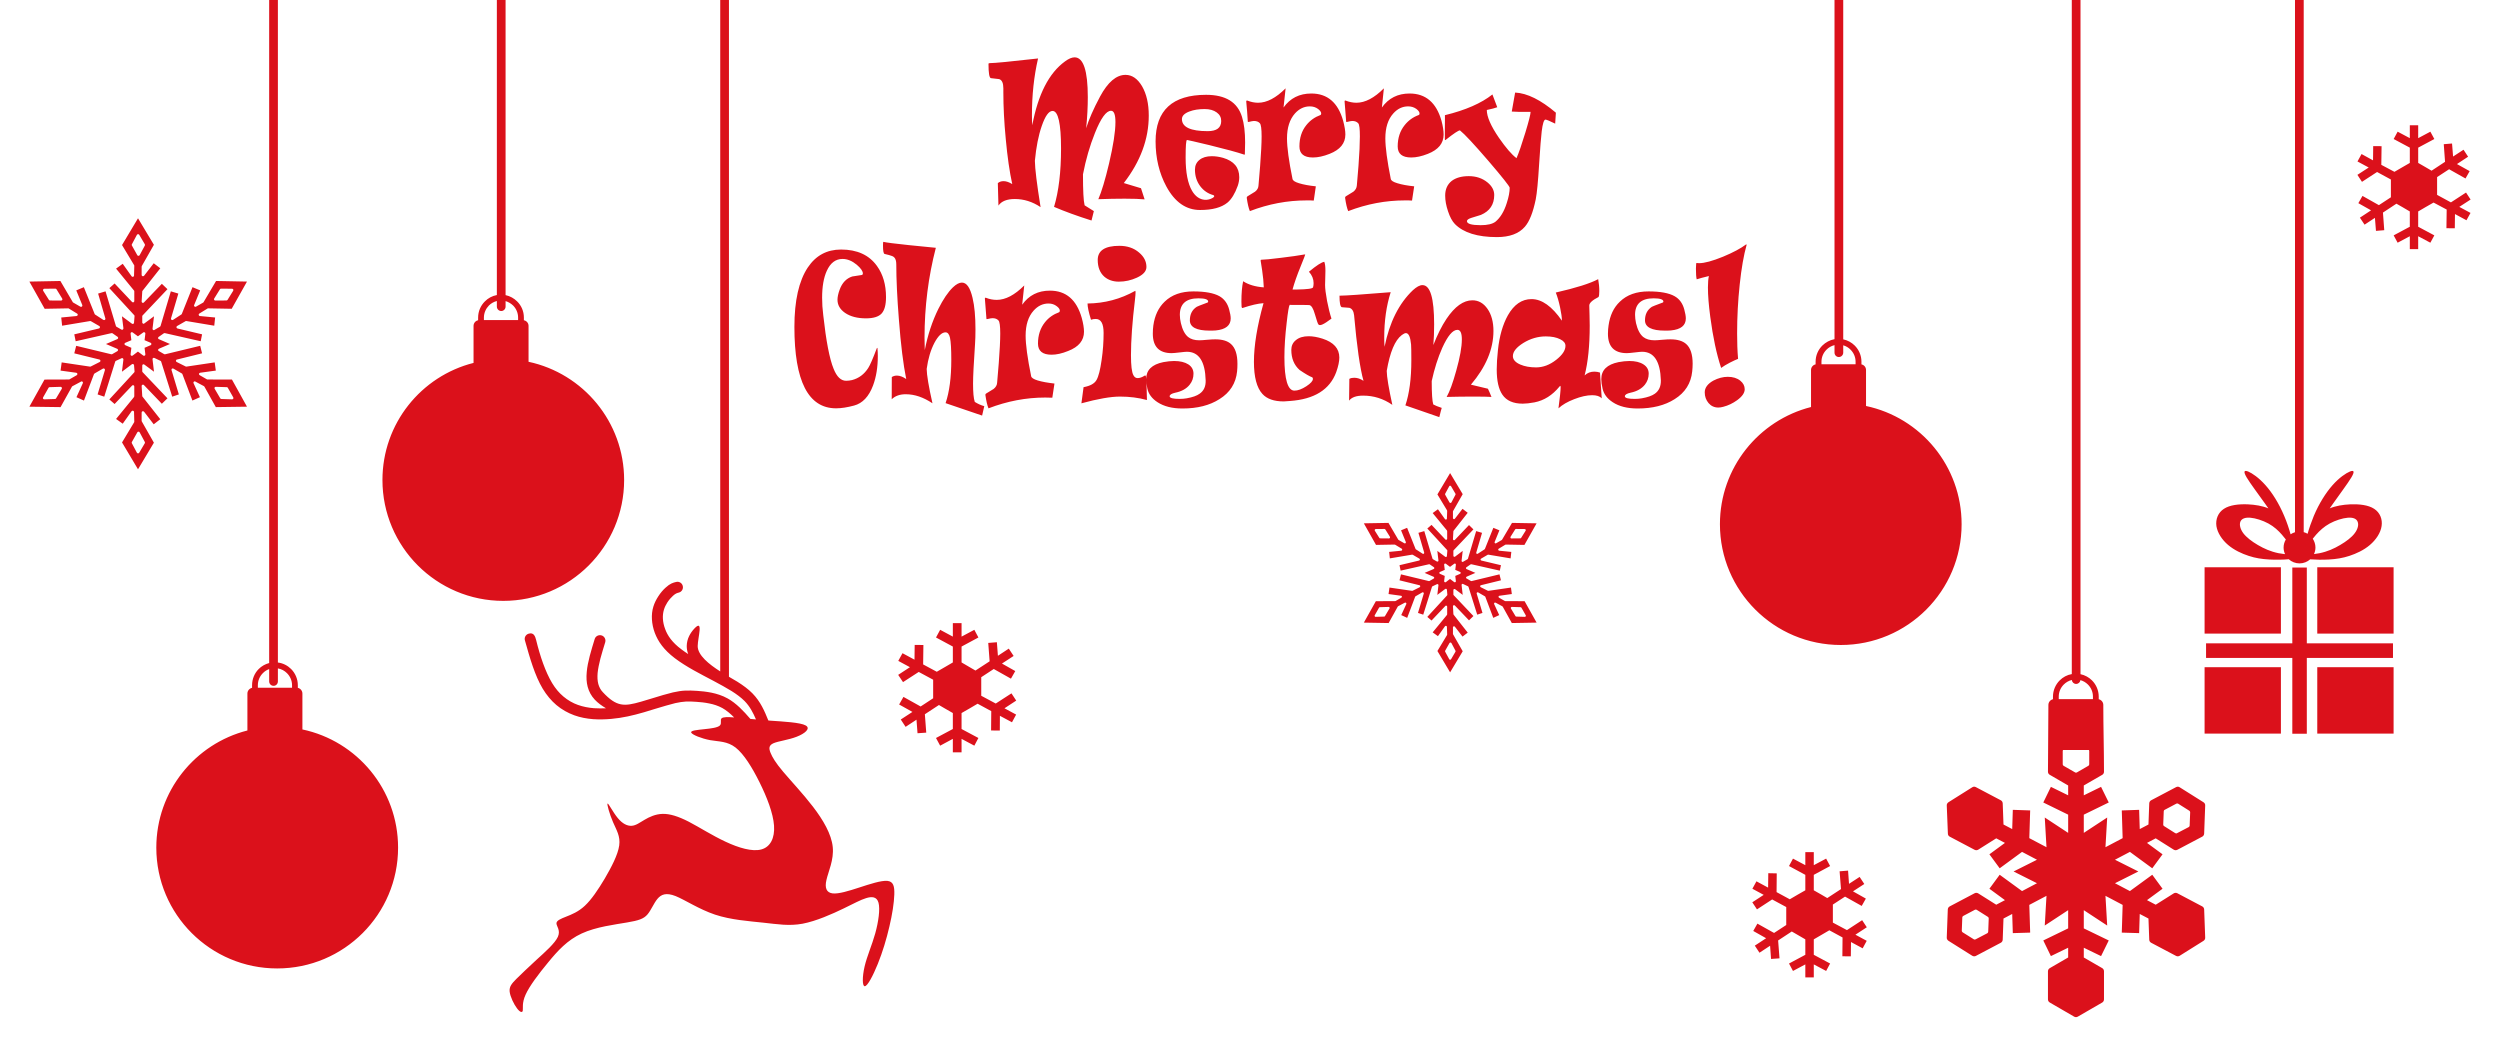 <?xml version="1.0" encoding="utf-8"?>

<!DOCTYPE svg PUBLIC "-//W3C//DTD SVG 1.1//EN" "http://www.w3.org/Graphics/SVG/1.1/DTD/svg11.dtd">
<svg version="1.1" id="Layer_1" xmlns="http://www.w3.org/2000/svg" xmlns:xlink="http://www.w3.org/1999/xlink" x="0px" y="0px"
	 viewBox="-623.358 -249.694 2048.15 859.263" enable-background="new -623.358 -249.694 2048.15 859.263"
	 xml:space="preserve">
<g id="Layer_x0020_1">
	<path fill="#DB111B" d="M-226.914,12.535h28.013v-2.051c0-3.82-1.556-7.357-4.103-9.903
		c-1.698-1.627-3.82-2.9-6.154-3.608v4.527c0,1.981-1.627,3.608-3.537,3.608c-1.981,0-3.608-1.627-3.608-3.608
		v-4.598c-2.476,0.637-4.739,1.91-6.508,3.678c-2.476,2.547-4.103,6.083-4.103,9.903V12.535z M-190.342,46.702
		c44.707,9.55,78.308,49.305,78.308,96.841c0,54.681-44.353,99.034-99.034,99.034
		c-54.61,0-98.964-44.353-98.964-99.034c0-46.263,31.762-85.099,74.629-95.922v-30.347
		c0-2.264,1.627-4.174,3.749-4.598v-2.193c0-5.164,2.122-9.833,5.518-13.228c2.617-2.688,6.013-4.527,9.833-5.235
		v-241.715h7.145V-7.909c3.678,0.778,6.932,2.617,9.479,5.164c3.466,3.396,5.518,8.064,5.518,13.228v2.193
		c2.193,0.424,3.82,2.334,3.82,4.598V46.702z M-204.489,101.878l15.492,33.035l36.148-4.669l-26.669,24.9
		l15.633,33.035l-31.974-17.685l-26.527,25.042l6.932-35.794l-31.974-17.543l36.148-4.527L-204.489,101.878z
		 M-160.985,66.296c3.678,2.405,7.215,5.093,10.54,7.994l0.212,0.495h0.283c3.042,2.617,5.871,5.447,8.489,8.489
		l-3.325,3.112l8.913,18.817l-18.18-10.116l-15.209,14.289l3.961-20.444l-18.251-9.974l20.656-2.547
		L-160.985,66.296z M-121.654,166.18c-3.183,12.874-9.125,24.617-17.048,34.662l3.325-17.473l-18.251-10.045
		l20.656-2.547l3.891-20.444L-121.654,166.18z M-241.345,230.906c-10.611-3.678-20.302-9.196-28.72-16.27
		l5.447-0.637l4.386-23.344l10.045,21.505l23.556-3.042l-17.331,16.199L-241.345,230.906z M-297.016,177.356
		c-3.537-8.913-5.659-18.534-6.225-28.508l4.386-0.566l4.386-23.344l10.045,21.505l23.556-2.971l-17.331,16.199
		l10.116,21.434l-20.727-11.53L-297.016,177.356z M-245.73,61.062l8.842,18.887l20.656-2.617l-15.209,14.219
		l8.913,18.817l-18.251-10.116l-15.138,14.289l3.961-20.444l-18.251-9.974l20.656-2.547L-245.73,61.062z
		 M-412.108,313.741h28.013v-2.051c0-3.891-1.627-7.357-4.174-9.903c-1.981-1.981-4.527-3.396-7.428-3.891v10.681
		c0,1.981-1.556,3.608-3.537,3.608c-1.981,0-3.608-1.627-3.608-3.608v-10.116c-1.981,0.707-3.749,1.839-5.164,3.325
		c-2.547,2.547-4.103,6.013-4.103,9.903V313.741z M-395.697-249.694v542.779c4.174,0.495,7.994,2.476,10.823,5.305
		c3.395,3.396,5.518,8.135,5.518,13.299v2.122c2.122,0.495,3.749,2.405,3.749,4.669v29.427
		c44.778,9.479,78.379,49.234,78.379,96.841c0,54.681-44.353,98.964-99.034,98.964s-99.034-44.282-99.034-98.964
		c0-46.263,31.762-85.099,74.629-95.993v-30.276c0-2.264,1.627-4.174,3.82-4.669v-2.122
		c0-5.164,2.051-9.903,5.447-13.299c2.334-2.334,5.305-4.032,8.559-4.881v-543.204H-395.697z M-459.079,391.978
		c10.54,0,19.099,8.559,19.099,19.099c0,10.611-8.559,19.17-19.099,19.17c-9.903,0-18.038-7.498-19.029-17.119
		c2.83-6.932,6.437-13.37,10.823-19.312C-464.809,392.615-461.979,391.978-459.079,391.978z M-309.82,426.216
		c1.556,6.437,2.334,13.228,2.334,20.161c0,5.022-0.424,9.903-1.202,14.714c-2.193,0.849-4.527,1.273-6.932,1.273
		c-10.257,0-18.604-8.277-18.604-18.534s8.347-18.534,18.604-18.534
		C-313.569,425.296-311.659,425.579-309.82,426.216z M-455.613,511.88c-11.46-10.469-20.161-23.91-24.9-39.048
		c3.537-13.511,15.845-23.485,30.418-23.485c17.402,0,31.549,14.077,31.549,31.479s-14.148,31.549-31.549,31.549
		C-451.934,512.376-453.844,512.163-455.613,511.88z M-378.649,391.978c17.685,0,32.045,14.36,32.045,32.045
		s-14.36,32.045-32.045,32.045s-32.045-14.36-32.045-32.045S-396.333,391.978-378.649,391.978z M-375.182,481.958
		c12.804,0,23.202,10.399,23.202,23.202s-10.399,23.132-23.202,23.132c-12.804,0-23.132-10.328-23.132-23.132
		S-387.986,481.958-375.182,481.958z M868.902,48.753h27.942V46.631c0-3.82-1.556-7.286-4.103-9.833
		c-1.627-1.698-3.678-2.9-6.013-3.608v6.013c0,1.981-1.627,3.608-3.608,3.608c-1.981,0-3.537-1.627-3.537-3.608
		v-6.154c-2.547,0.637-4.81,1.91-6.579,3.749c-2.547,2.547-4.103,6.013-4.103,9.833V48.753z M886.728-249.694
		V28.31c3.608,0.778,6.862,2.547,9.408,5.093c3.395,3.396,5.518,8.064,5.518,13.228v2.193
		c2.122,0.424,3.749,2.334,3.749,4.598V82.92c44.778,9.479,78.308,49.234,78.308,96.841
		c0,54.681-44.282,98.964-98.964,98.964s-99.034-44.282-99.034-98.964c0-46.263,31.762-85.099,74.629-95.993v-30.347
		c0-2.264,1.627-4.174,3.749-4.598V46.631c0-5.164,2.122-9.833,5.518-13.228c2.688-2.617,6.154-4.527,9.974-5.235
		v-277.862H886.728z M923.795,97.987c5.659,2.688,11.035,5.942,15.987,9.762v9.267l5.164,2.971l4.244,2.476
		l3.82-2.547c1.273,1.486,2.547,3.042,3.749,4.598l-3.678,2.405v7.145v5.376l9.762,5.235l4.527-2.9
		c0.849,1.768,1.627,3.608,2.334,5.447l-0.99,0.637l1.556,0.849c0.99,2.617,1.839,5.376,2.547,8.064
		l-7.145-3.82l-0.141,9.974l-5.871-0.071l0.141-13.087l-9.196-4.952l-5.659,3.254l-5.164,2.971v10.752l11.389,6.083
		l-2.759,5.164l-8.63-4.598v9.055h-5.871v-9.055l-8.559,4.598l-2.759-5.164l11.318-6.083v-10.752l-5.164-2.971
		l-4.174-2.405l-9.479,6.225l0.92,12.379l-5.871,0.424l-0.707-9.125l-7.286,4.81l-3.254-4.952l7.781-5.093
		l-8.913-5.022l2.9-5.164l11.601,6.508l8.418-5.518v-7.074v-5.447l-9.762-5.235l-10.611,6.862l-3.183-4.881
		l7.923-5.164l-7.852-4.244l2.83-5.164l8.064,4.386l0.141-9.974l5.871,0.071l-0.141,13.016l9.125,4.952
		l5.659-3.254l5.164-2.971v-10.752l-11.318-6.083L923.795,97.987z M876.754,270.449
		c-8.913-0.778-17.473-2.9-25.395-6.084l3.466-1.91v-13.723l-6.579-3.82l-5.376-3.112l-12.167,7.923
		l0.283,3.183c-6.791-5.022-12.874-11.035-18.038-17.756l14.148,7.923l10.752-7.074v-9.055v-6.932l-12.45-6.72
		l-13.511,8.772l-4.103-6.225l10.116-6.649l-10.045-5.447l3.537-6.579l10.399,5.588l0.141-12.804l7.498,0.141
		l-0.141,16.694l11.743,6.367l7.215-4.244l6.579-3.749v-13.794l-14.431-7.781l3.537-6.649l10.894,5.871v-11.601
		h7.569v11.601l10.964-5.871l3.537,6.649l-14.502,7.781v13.794l6.649,3.749l5.376,3.183l12.096-7.994l-1.132-15.845
		l7.428-0.566l0.92,11.672l9.408-6.154l4.103,6.296l-9.974,6.579l11.389,6.437l-3.678,6.508l-14.784-8.276
		l-10.823,7.074v9.125v6.862l12.45,6.72l13.582-8.772l4.103,6.296l-10.116,6.579l10.045,5.447l-3.608,6.649
		l-10.399-5.659l-0.071,12.804l-7.569-0.071l0.212-16.765l-11.743-6.296l-7.215,4.174l-6.649,3.82v13.723
		l14.502,7.781L876.754,270.449z M813.301,124.585c1.273-1.556,2.547-3.112,3.891-4.669l6.508,3.537l4.103-2.334
		l3.679-2.122v-7.781l-3.325-1.768c2.476-1.981,4.952-3.749,7.569-5.447v2.405l6.154-3.254l2.051,3.678
		l-8.206,4.386v7.781l3.749,2.122l3.042,1.768l6.791-4.527l-0.637-8.913l4.174-0.283l0.495,6.579l5.305-3.466
		l2.334,3.537l-5.659,3.678l6.437,3.608l-2.051,3.678l-8.347-4.669l-6.084,3.961v5.164v3.891l7.003,3.749
		l7.64-4.952l2.334,3.537l-5.73,3.678l5.659,3.112l-1.981,3.678l-5.871-3.112l-0.071,7.145h-4.244l0.141-9.408
		l-6.649-3.608l-4.032,2.405l-3.749,2.122v7.71l8.206,4.386l-2.051,3.749l-6.154-3.325v6.508h-4.244v-6.508
		l-6.154,3.325l-1.981-3.749l8.135-4.386v-7.71l-3.679-2.122l-3.042-1.768l-6.862,4.457l0.707,8.913l-4.244,0.354
		l-0.495-6.579l-5.235,3.466l-2.334-3.608l5.588-3.678l-6.367-3.608l2.051-3.678l8.347,4.669l6.013-3.961v-5.093
		v-3.891l-7.003-3.82L813.301,124.585z M939.358,256.513l-4.244-2.405l3.395-6.013l7.074,3.961
		C943.602,253.613,941.48,255.098,939.358,256.513z M962.277,234.372L962.277,234.372l-11.53-6.296l-12.591,8.206
		l-3.82-5.801l9.408-6.154l-9.338-5.022l3.325-6.154l9.62,5.164l0.141-11.813l6.932,0.071l-0.141,15.492
		l10.894,5.871l1.768-0.99C965.531,229.491,963.975,232.038,962.277,234.372z M975.152,206.218l-10.54-5.659
		l3.254-6.154l8.701,4.669C976.213,201.478,975.718,203.883,975.152,206.218z M1063.293,323.079h28.013v-2.051
		c0-3.891-1.556-7.357-4.103-9.903c-1.698-1.698-3.82-2.971-6.154-3.608c-0.212,1.768-1.698,3.112-3.537,3.112
		s-3.325-1.415-3.537-3.254c-2.547,0.637-4.81,1.981-6.579,3.749c-2.546,2.547-4.103,6.013-4.103,9.903V323.079z
		 M1081.119-249.694v552.329c3.608,0.778,6.862,2.547,9.408,5.093c3.395,3.395,5.518,8.135,5.518,13.299v2.122
		c2.122,0.495,3.749,2.405,3.749,4.669c0,18.392,0.566,36.36,0.566,54.752c0,1.061-0.566,2.051-1.486,2.547
		l-15.067,8.701v8.064l14.148-6.932l6.296,12.804l-20.444,9.974v14.926l19.17-12.591l-1.415,24.334l14.077-7.428
		l-0.707-22.707l14.219-0.495l0.495,15.775l7.145-3.749l0.637-17.331c0.071-1.132,0.637-2.051,1.627-2.547
		l20.373-10.752c0.99-0.495,2.051-0.495,2.971,0.141l19.453,12.238c0.99,0.637,1.486,1.556,1.415,2.688
		l-0.849,22.99c-0.071,1.132-0.637,2.051-1.627,2.547l-20.373,10.752c-0.99,0.495-2.051,0.424-2.971-0.141
		l-14.714-9.267l-7.145,3.749l12.733,9.338l-8.418,11.46l-18.321-13.44l-12.238,6.437l19.17,9.62l-19.17,9.62
		l12.238,6.437l18.321-13.37l8.418,11.46l-12.733,9.338l7.145,3.749l14.714-9.267
		c0.92-0.566,1.981-0.637,2.971-0.141l20.373,10.752c0.99,0.495,1.556,1.415,1.627,2.547l0.849,22.99
		c0.071,1.132-0.424,2.051-1.344,2.688l-19.524,12.238c-0.92,0.566-1.981,0.637-2.971,0.141l-20.373-10.752
		c-0.99-0.495-1.556-1.415-1.627-2.547l-0.637-17.331l-7.145-3.749l-0.495,15.704l-14.219-0.424l0.707-22.707
		l-14.077-7.428l1.415,24.334l-19.17-12.591v14.926l20.444,9.903l-6.296,12.804l-14.148-6.862v7.994l15.067,8.701
		c0.92,0.566,1.486,1.486,1.486,2.617v22.99c0,1.132-0.566,2.051-1.486,2.617l-19.948,11.53
		c-0.99,0.566-2.051,0.566-3.042,0l-19.878-11.53c-0.99-0.566-1.556-1.486-1.556-2.617v-22.99
		c0-1.132,0.566-2.051,1.556-2.617l14.997-8.701v-7.994l-14.148,6.862l-6.225-12.804l20.373-9.903v-14.926
		l-19.17,12.591l1.415-24.334l-14.077,7.428l0.707,22.707l-14.219,0.424l-0.495-15.704l-7.145,3.749l-0.637,17.331
		c-0.071,1.132-0.637,2.051-1.627,2.547l-20.373,10.752c-0.92,0.495-2.051,0.424-2.971-0.141l-19.453-12.238
		c-0.92-0.637-1.486-1.556-1.415-2.688l0.849-22.99c0.071-1.132,0.637-2.051,1.627-2.547l20.373-10.752
		c0.99-0.495,2.051-0.424,2.971,0.141l14.714,9.267l7.145-3.749l-12.733-9.338l8.418-11.46l18.321,13.37
		l12.238-6.437l-19.17-9.62l19.17-9.62l-12.238-6.437l-18.321,13.44l-8.418-11.46l12.733-9.338l-7.145-3.749
		l-14.714,9.267c-0.92,0.566-1.981,0.637-2.971,0.141L974.02,435.765c-0.99-0.495-1.556-1.415-1.556-2.547
		l-0.92-22.99c-0.071-1.132,0.495-2.051,1.415-2.688l19.453-12.238c0.92-0.637,2.051-0.637,2.971-0.141
		l20.373,10.752c0.99,0.495,1.556,1.415,1.627,2.547l0.637,17.331l7.145,3.749l0.495-15.775l14.219,0.495
		l-0.707,22.707l14.077,7.428l-1.415-24.334l19.17,12.591v-14.926l-20.373-9.974l6.225-12.804l14.148,6.932v-8.064
		l-14.997-8.701c-0.99-0.495-1.556-1.486-1.556-2.547c0-18.321,0.354-36.501,0.354-54.752
		c0-2.264,1.627-4.174,3.749-4.669v-2.122c0-5.164,2.122-9.903,5.518-13.299c2.617-2.617,6.084-4.527,9.903-5.164
		v-552.258H1081.119z M1087.98,364.744h-21.151c-0.141,0.212-0.283,0.566-0.283,0.849v10.894
		c0,0.495,0.283,0.99,0.707,1.202l9.479,5.447c0.424,0.283,0.92,0.283,1.415,0l9.408-5.447
		c0.424-0.212,0.707-0.707,0.707-1.202v-10.894C1088.263,365.31,1088.122,364.956,1087.98,364.744z
		 M1170.32,414.544l-9.196-5.801c-0.495-0.283-0.99-0.283-1.415-0.071l-9.62,5.093
		c-0.495,0.212-0.778,0.707-0.778,1.203l-0.424,10.894c0,0.495,0.212,0.99,0.637,1.202l9.196,5.801
		c0.495,0.283,0.99,0.354,1.415,0.071l9.62-5.022c0.495-0.283,0.778-0.707,0.778-1.203l0.424-10.894
		C1170.957,415.322,1170.745,414.827,1170.32,414.544z M1005.287,501.482l-9.196-5.801
		c-0.424-0.283-0.99-0.283-1.415-0.071l-9.62,5.093c-0.495,0.283-0.778,0.707-0.778,1.203l-0.424,10.894
		c0,0.495,0.212,0.99,0.637,1.273l9.267,5.801c0.424,0.283,0.92,0.283,1.415,0l9.62-5.022
		c0.424-0.283,0.707-0.707,0.707-1.203l0.424-10.894C1005.994,502.26,1005.711,501.765,1005.287,501.482z
		 M984.489,414.544l9.267-5.801c0.424-0.283,0.92-0.283,1.415-0.071l9.62,5.093
		c0.424,0.212,0.707,0.707,0.707,1.203l0.424,10.894c0.071,0.495-0.212,0.99-0.637,1.202l-9.196,5.801
		c-0.424,0.283-0.99,0.354-1.415,0.071l-9.62-5.022c-0.495-0.283-0.778-0.707-0.778-1.203l-0.424-10.894
		C983.853,415.322,984.065,414.827,984.489,414.544z M1149.523,501.482l9.196-5.801
		c0.495-0.283,0.99-0.283,1.415-0.071l9.62,5.093c0.495,0.283,0.778,0.707,0.778,1.203l0.424,10.894
		c0,0.495-0.212,0.99-0.637,1.273l-9.196,5.801c-0.495,0.283-0.99,0.283-1.415,0l-9.62-5.022
		c-0.495-0.283-0.778-0.707-0.778-1.203l-0.424-10.894C1148.887,502.26,1149.099,501.765,1149.523,501.482z
		 M1078.148,545.481l9.408,5.376c0.424,0.283,0.707,0.707,0.707,1.273v10.894c0,0.495-0.283,0.92-0.707,1.203
		l-9.408,5.447c-0.495,0.283-0.99,0.283-1.415,0l-9.479-5.447c-0.424-0.283-0.707-0.707-0.707-1.203v-10.894
		c0-0.566,0.283-0.99,0.707-1.273l9.479-5.376C1077.157,545.198,1077.652,545.198,1078.148,545.481z
		 M1090.951,440.859l-0.99,16.199l14.502,7.215l-14.502,7.286l0.99,16.128l-13.511-8.842l-13.582,8.842
		l0.99-16.128l-14.502-7.286l14.502-7.215l-0.99-16.199l13.582,8.913L1090.951,440.859z M164.414,293.014
		l6.296,3.678l5.093,2.971l11.601-7.569l-1.132-15.067l7.074-0.566l0.849,11.106l8.913-5.871l3.961,6.013
		l-9.55,6.225l10.894,6.154l-3.537,6.225l-14.077-7.923l-10.257,6.72v8.63v6.579l11.884,6.367l12.874-8.347
		l3.891,5.942l-9.62,6.296l9.55,5.164l-3.396,6.296l-9.903-5.305l-0.071,12.096l-7.145-0.071l0.141-15.845
		l-11.177-6.083l-6.862,4.032l-6.296,3.608v13.087l13.794,7.357l-3.325,6.296l-10.469-5.588v11.035h-7.145v-11.035
		l-10.399,5.588l-3.396-6.296l13.794-7.357v-13.087l-6.296-3.608l-5.093-2.971l-11.53,7.569l1.132,15.067
		l-7.145,0.495l-0.849-11.106l-8.913,5.871l-3.961-6.013l9.55-6.225l-10.894-6.083l3.537-6.225l14.077,7.852
		l10.257-6.72v-8.63v-6.579l-11.813-6.367l-12.874,8.347l-3.961-5.942l9.62-6.296l-9.55-5.164l3.466-6.296
		l9.833,5.305l0.141-12.096l7.145,0.071l-0.212,15.916l11.177,6.013l6.862-3.961l6.296-3.678v-13.016l-13.794-7.428
		l3.396-6.296l10.399,5.588v-11.035h7.145v11.035l10.469-5.588l3.325,6.296l-13.794,7.428V293.014z
		 M1357.778-116.21l6.013,3.466l4.952,2.9l11.035-7.286l-1.061-14.431l6.791-0.566l0.849,10.682l8.559-5.588
		l3.749,5.73l-9.125,6.013l10.399,5.801l-3.396,6.013l-13.44-7.569l-9.833,6.437v8.276v6.296l11.318,6.154
		l12.379-8.064l3.749,5.73l-9.267,6.013l9.196,4.952l-3.325,6.013l-9.408-5.093l-0.141,11.672l-6.862-0.071
		l0.212-15.28l-10.752-5.73l-6.579,3.749l-6.013,3.537v12.521l13.228,7.074l-3.254,6.013l-9.974-5.305v10.54
		h-6.862v-10.54l-9.974,5.305l-3.254-6.013l13.228-7.074v-12.521l-6.013-3.537l-4.952-2.83l-11.035,7.286
		l1.061,14.431l-6.791,0.566l-0.849-10.682l-8.489,5.588l-3.82-5.73l9.125-6.013l-10.399-5.871l3.395-5.942
		l13.44,7.569l9.833-6.437v-8.277v-6.296l-11.318-6.154l-12.379,8.064l-3.749-5.73l9.267-6.013l-9.196-4.952
		l3.325-6.083l9.408,5.164l0.141-11.672l6.862,0.071l-0.212,15.28l10.752,5.73l6.579-3.82l6.013-3.466v-12.521
		l-13.228-7.074l3.254-6.013l9.974,5.305v-10.54h6.862v10.54l9.974-5.305l3.254,6.013l-13.228,7.074V-116.21z
		 M862.606,479.694l6.084,3.466l4.952,2.9l11.248-7.357l-1.132-14.572l6.932-0.566l0.778,10.823l8.701-5.659
		l3.82,5.801l-9.267,6.013l10.54,5.942l-3.396,6.013l-13.653-7.64l-9.974,6.508v8.418v6.367l11.53,6.154
		l12.45-8.135l3.82,5.801l-9.338,6.083l9.267,5.022l-3.325,6.154l-9.55-5.164l-0.141,11.743l-6.932-0.071
		l0.141-15.421l-10.823-5.871l-6.649,3.891l-6.084,3.537v12.662l13.37,7.145l-3.254,6.083l-10.116-5.376v10.682
		h-6.932v-10.682l-10.116,5.376l-3.254-6.083l13.37-7.145V519.874l-6.084-3.537l-5.022-2.9l-11.177,7.357
		l1.132,14.643l-6.932,0.495l-0.778-10.823l-8.701,5.73l-3.82-5.801l9.267-6.084l-10.54-5.942l3.395-6.013
		l13.653,7.64l9.974-6.508v-8.347v-6.367l-11.53-6.225l-12.45,8.135l-3.82-5.801l9.338-6.084l-9.267-5.022
		l3.325-6.083l9.55,5.164l0.141-11.813l6.932,0.141l-0.141,15.35l10.823,5.871l6.649-3.891l6.084-3.466v-12.662
		l-13.37-7.215l3.254-6.084l10.116,5.376v-10.682h6.932v10.682l10.116-5.376l3.254,6.084l-13.37,7.215V479.694z
		 M-510.294-70.866l-13.087,21.929l9.903,16.482c0.141,0.212,0.141,0.354,0.141,0.566l-0.212,7.994
		c0,0.424-0.283,0.849-0.778,0.99c-0.424,0.141-0.92,0-1.203-0.424l-7.286-10.257l-5.447,3.961l14.714,17.968
		c0.141,0.141,0.212,0.424,0.212,0.637v7.994c0,0.424-0.212,0.778-0.637,0.99
		c-0.424,0.141-0.92,0.071-1.203-0.283l-14.289-15.138l-4.315,3.82l20.373,22.141
		c0.212,0.212,0.354,0.495,0.283,0.778l-0.424,5.305c0,0.354-0.141,0.707-0.424,0.92
		c-0.424,0.283-0.92,0.283-1.273,0l-8.206-6.083l1.203,9.833c0,0.424-0.141,0.778-0.495,1.061
		c-0.354,0.212-0.778,0.212-1.132,0l-4.032-2.334c-0.283-0.141-0.424-0.354-0.495-0.637l-8.489-28.366l-6.084,1.839
		l5.942,20.373c0.141,0.424,0,0.849-0.354,1.132c-0.424,0.283-0.849,0.283-1.273,0.071l-6.862-4.457
		c-0.141-0.141-0.283-0.283-0.354-0.566l-8.772-21.788l-6.225,2.617l4.952,12.026c0.141,0.424,0,0.92-0.283,1.203
		c-0.354,0.283-0.849,0.354-1.273,0.141l-5.871-3.396c-0.212-0.141-0.354-0.212-0.424-0.424l-10.116-17.26
		l-25.395,0.495l12.521,22.283l19.241-0.354c0.212,0,0.424,0,0.566,0.141l6.791,4.174
		c0.424,0.212,0.566,0.707,0.495,1.132c-0.141,0.424-0.495,0.778-0.99,0.849l-12.521,1.203l0.707,6.72
		l22.919-3.82c0.212-0.071,0.424,0,0.707,0.141l6.862,3.961c0.424,0.212,0.566,0.637,0.495,1.061
		c0,0.424-0.354,0.778-0.778,0.92l-20.231,4.81l1.132,5.659l29.357-6.649c0.283-0.071,0.566,0,0.849,0.141
		l4.174,2.9c0.283,0.212,0.495,0.566,0.424,0.99c0,0.354-0.283,0.707-0.637,0.849l-9.338,4.032l9.267,3.961
		c0.354,0.212,0.566,0.495,0.637,0.92c0,0.424-0.212,0.778-0.566,0.99l-4.174,2.405
		c-0.283,0.141-0.495,0.212-0.778,0.141l-28.791-6.932l-1.556,6.154l20.656,5.093
		c0.424,0.071,0.707,0.495,0.778,0.92s-0.141,0.849-0.566,1.061l-7.286,3.678
		c-0.212,0.141-0.424,0.141-0.707,0.141l-23.202-3.466l-0.92,6.72l12.874,1.768
		c0.495,0.071,0.849,0.424,0.92,0.849c0.071,0.495-0.141,0.92-0.495,1.132l-5.942,3.396
		c-0.141,0.141-0.354,0.141-0.495,0.141l-20.019,0.071l-12.379,22.212l25.537,0.354l9.338-16.765
		c0.141-0.212,0.283-0.354,0.495-0.424l7.003-3.749c0.354-0.283,0.849-0.212,1.203,0.141
		c0.354,0.283,0.424,0.778,0.212,1.203l-5.235,11.46l6.154,2.759l8.206-21.646c0.141-0.283,0.283-0.424,0.495-0.566
		l6.862-3.961c0.424-0.212,0.849-0.212,1.202,0.071c0.354,0.283,0.495,0.707,0.424,1.132l-6.013,19.948
		l5.447,1.839l8.984-28.72c0.141-0.283,0.283-0.495,0.566-0.637l4.598-2.122c0.354-0.212,0.778-0.141,1.132,0.071
		c0.283,0.212,0.424,0.637,0.424,0.99l-1.203,9.974l8.206-6.154c0.354-0.212,0.707-0.283,1.061-0.071
		c0.424,0.141,0.637,0.495,0.637,0.849l0.424,5.093c0.071,0.354-0.071,0.637-0.283,0.849l-20.373,22.141
		l4.315,3.749l14.289-15.067c0.283-0.354,0.778-0.495,1.203-0.283c0.424,0.141,0.637,0.566,0.637,0.99v7.923
		c0,0.283-0.071,0.495-0.212,0.707l-14.714,17.968l5.447,3.891l7.286-10.257c0.283-0.354,0.778-0.495,1.203-0.354
		c0.495,0.141,0.778,0.495,0.778,0.99l0.212,7.923c0,0.212,0,0.424-0.141,0.566l-9.903,16.482l13.087,22
		l13.016-21.788l-9.903-17.402c-0.071-0.141-0.141-0.283-0.141-0.495v-6.791c0-0.495,0.283-0.92,0.778-1.061
		c0.424-0.141,0.849,0,1.203,0.354l7.923,10.328l5.376-4.174l-14.572-18.463c-0.141-0.141-0.212-0.354-0.212-0.566
		l-0.495-8.206c0-0.424,0.283-0.849,0.637-0.99c0.424-0.212,0.92-0.141,1.203,0.212l14.714,15.35l4.598-4.457
		l-20.373-21.434c-0.212-0.212-0.283-0.495-0.283-0.778v-4.598c0-0.424,0.212-0.778,0.566-0.99
		c0.354-0.141,0.778-0.141,1.132,0.141l7.923,5.871l-1.202-10.186c-0.071-0.495,0.212-0.92,0.637-1.132
		c0.354-0.141,0.778-0.071,1.132,0.141l4.739,2.264c0.283,0.141,0.495,0.354,0.566,0.637l9.055,28.72l5.447-1.839
		l-6.013-19.948c-0.141-0.424,0-0.849,0.354-1.132c0.354-0.283,0.778-0.283,1.203-0.071l6.862,3.961
		c0.212,0.141,0.424,0.283,0.495,0.566l8.206,21.646l6.154-2.759l-5.235-11.46
		c-0.212-0.424-0.141-0.92,0.212-1.203c0.354-0.354,0.849-0.424,1.273-0.141l7.003,3.749
		c0.141,0.071,0.283,0.212,0.424,0.424l9.338,16.765l25.537-0.354l-12.309-22.212l-20.019-0.071
		c-0.212,0-0.354,0-0.566-0.141l-5.871-3.396c-0.424-0.212-0.637-0.637-0.566-1.132
		c0.141-0.424,0.495-0.778,0.92-0.849l12.874-1.768l-0.92-6.72l-23.202,3.466c-0.212,0-0.424,0-0.637-0.141
		l-7.357-3.678c-0.354-0.212-0.637-0.637-0.566-1.061s0.354-0.849,0.849-0.92l20.585-5.093l-1.556-6.154
		l-28.72,6.932c-0.283,0.071-0.566,0-0.849-0.141l-4.174-2.405c-0.354-0.071-0.637-0.424-0.707-0.849
		c-0.071-0.495,0.212-0.92,0.637-1.132l9.055-3.891l-9.125-3.961c-0.354-0.141-0.566-0.424-0.637-0.849
		c0-0.424,0.141-0.778,0.495-0.99l4.244-2.971c0.283-0.141,0.566-0.212,0.849-0.141l29.357,6.649l1.132-5.659
		l-20.231-4.81c-0.424-0.141-0.707-0.495-0.778-0.92c-0.071-0.424,0.141-0.849,0.495-1.061l6.932-3.961
		c0.212-0.141,0.424-0.212,0.707-0.141l22.849,3.82l0.707-6.72l-12.521-1.203
		c-0.495-0.071-0.849-0.424-0.92-0.849c-0.141-0.424,0.071-0.92,0.424-1.132l6.791-4.174
		c0.212-0.141,0.354-0.141,0.566-0.141l19.241,0.354l12.521-22.283l-25.325-0.495l-10.186,17.26
		c-0.071,0.212-0.212,0.283-0.354,0.424l-5.942,3.396c-0.354,0.212-0.849,0.141-1.202-0.141
		s-0.495-0.778-0.283-1.203l4.952-12.026l-6.296-2.617l-8.701,21.788c-0.071,0.283-0.212,0.424-0.424,0.566
		l-6.862,4.457c-0.354,0.212-0.849,0.212-1.203-0.071c-0.424-0.283-0.566-0.707-0.424-1.132l6.013-20.373
		l-6.154-1.839l-8.418,28.366c-0.141,0.283-0.283,0.495-0.495,0.637l-4.174,2.405l-0.071,0.071
		c-0.283,0.354-0.778,0.424-1.203,0.283c-0.424-0.212-0.707-0.637-0.637-1.132l1.202-10.186l-7.923,5.871
		c-0.424,0.354-0.92,0.354-1.273,0c-0.354-0.212-0.495-0.637-0.424-0.99v-4.881c0-0.283,0.071-0.566,0.283-0.707
		l20.373-21.505l-4.598-4.386l-14.714,15.28c-0.283,0.354-0.778,0.424-1.203,0.283
		c-0.354-0.212-0.637-0.566-0.637-1.061l0.495-8.135c0-0.283,0.071-0.424,0.212-0.637l14.572-18.463l-5.376-4.103
		l-7.923,10.257c-0.354,0.354-0.778,0.495-1.203,0.354c-0.495-0.141-0.778-0.566-0.778-0.99v-6.791
		c0-0.212,0.071-0.354,0.141-0.566l9.903-17.402L-510.294-70.866z M-515.74,29.017l-0.637-5.376
		c-0.071-0.424,0.141-0.849,0.495-1.061c0.424-0.212,0.849-0.212,1.203,0.071l4.315,3.183l4.386-3.183
		c0.354-0.283,0.778-0.283,1.132-0.071c0.424,0.212,0.637,0.637,0.566,1.061l-0.637,5.376l4.952,2.122
		c0.424,0.141,0.637,0.566,0.637,0.99c0,0.424-0.212,0.778-0.637,0.99l-4.952,2.122l0.637,5.376
		c0.071,0.424-0.141,0.849-0.566,1.061c-0.354,0.212-0.778,0.212-1.132-0.071l-4.386-3.254l-4.315,3.254
		c-0.354,0.283-0.778,0.283-1.203,0.071c-0.354-0.212-0.566-0.637-0.495-1.061l0.637-5.376l-4.952-2.122
		c-0.424-0.212-0.707-0.566-0.707-0.99c0-0.424,0.283-0.849,0.707-0.99L-515.74,29.017z M-432.339-11.446
		l-4.598,7.428c-0.212,0.283-0.566,0.495-0.92,0.495l-9.125,0.071c-0.424,0-0.707-0.212-0.92-0.566
		s-0.212-0.707,0-1.061l4.739-7.64c0.212-0.354,0.495-0.495,0.92-0.495l8.984,0.071
		c0.424,0,0.778,0.212,0.99,0.566C-432.127-12.224-432.127-11.799-432.339-11.446z M-588.036,75.846l4.457-7.852
		c0.212-0.354,0.495-0.495,0.92-0.495l8.913-0.283c0.424,0,0.778,0.212,0.99,0.566
		c0.212,0.283,0.212,0.707,0,1.061l-4.669,7.852c-0.212,0.354-0.495,0.495-0.92,0.495l-8.701,0.283
		c-0.424,0-0.778-0.212-0.99-0.495C-588.248,76.624-588.248,76.2-588.036,75.846z M-587.045-13.143l9.055-0.071
		c0.354,0,0.707,0.141,0.92,0.495l4.669,7.64c0.212,0.354,0.212,0.707,0.071,1.061
		c-0.212,0.354-0.566,0.566-0.99,0.566l-9.125-0.071c-0.354,0-0.707-0.212-0.849-0.495l-4.669-7.428
		c-0.212-0.354-0.212-0.778,0-1.132C-587.823-12.931-587.47-13.143-587.045-13.143z M-433.188,77.473l-8.772-0.283
		c-0.354,0-0.707-0.141-0.92-0.495l-4.598-7.852c-0.212-0.354-0.212-0.778-0.071-1.061
		c0.212-0.354,0.566-0.566,0.99-0.566l8.984,0.283c0.354,0,0.707,0.141,0.849,0.495l4.457,7.852
		c0.212,0.354,0.212,0.778,0,1.132C-432.481,77.261-432.835,77.473-433.188,77.473z M-509.303-57.355l4.598,7.781
		c0.141,0.354,0.141,0.707,0,1.061l-4.244,7.852c-0.212,0.354-0.566,0.566-0.92,0.566
		c-0.424,0-0.778-0.141-0.99-0.495l-4.457-7.994c-0.212-0.283-0.212-0.707,0-0.99l4.103-7.71
		c0.212-0.354,0.566-0.566,0.92-0.566C-509.869-57.85-509.515-57.709-509.303-57.355z M-511.213,121.19
		l-4.103-7.71c-0.212-0.354-0.212-0.707,0-1.061l4.457-7.923c0.212-0.354,0.566-0.566,0.99-0.566
		c0.354,0,0.707,0.212,0.92,0.566l4.244,7.923c0.141,0.283,0.141,0.707,0,0.99l-4.598,7.781
		c-0.212,0.354-0.566,0.566-0.99,0.566C-510.647,121.756-511.001,121.543-511.213,121.19z M564.654,137.884
		l-10.399,17.473l7.852,13.016c0.071,0.212,0.141,0.354,0.141,0.495l-0.212,6.296c0,0.354-0.212,0.707-0.566,0.778
		c-0.354,0.141-0.778,0-0.99-0.283l-5.801-8.135l-4.315,3.112l11.672,14.219c0.141,0.212,0.212,0.354,0.212,0.566
		v6.296c0,0.354-0.212,0.707-0.566,0.778c-0.354,0.141-0.707,0.071-0.92-0.212l-11.318-11.955l-3.466,2.971
		l16.199,17.614c0.141,0.141,0.212,0.354,0.212,0.637l-0.354,4.244c0,0.283-0.071,0.495-0.354,0.707
		c-0.283,0.212-0.707,0.212-0.99,0l-6.508-4.881l0.92,7.852c0.071,0.354-0.071,0.637-0.354,0.778
		c-0.283,0.212-0.637,0.212-0.92,0.071l-3.183-1.839c-0.212-0.141-0.354-0.283-0.424-0.495l-6.72-22.566
		l-4.81,1.415l4.739,16.199c0.071,0.354-0.071,0.707-0.354,0.92s-0.637,0.212-0.92,0l-5.447-3.537
		c-0.212-0.071-0.283-0.212-0.354-0.354l-6.932-17.331l-4.952,2.051l3.891,9.55
		c0.141,0.354,0.071,0.707-0.212,0.99c-0.283,0.212-0.637,0.283-0.99,0.071l-4.669-2.688
		c-0.141-0.071-0.212-0.212-0.354-0.354l-7.994-13.653l-20.161,0.354l9.974,17.685l15.209-0.283
		c0.212,0,0.354,0.071,0.495,0.141l5.376,3.254c0.283,0.212,0.424,0.566,0.354,0.92
		c-0.071,0.424-0.354,0.637-0.707,0.707l-9.974,0.99l0.566,5.305l18.18-3.042c0.212,0,0.354,0,0.566,0.071
		l5.447,3.183c0.283,0.141,0.495,0.495,0.424,0.849c-0.071,0.354-0.283,0.637-0.637,0.707l-16.058,3.82
		l0.92,4.457l23.273-5.235c0.212-0.071,0.495,0,0.637,0.141l3.325,2.264c0.283,0.212,0.424,0.495,0.354,0.778
		c0,0.354-0.212,0.566-0.495,0.707l-7.428,3.183l7.357,3.183c0.283,0.141,0.495,0.424,0.495,0.707
		c0,0.354-0.141,0.637-0.424,0.778l-3.325,1.91c-0.212,0.141-0.424,0.141-0.637,0.141l-22.849-5.518l-1.203,4.881
		l16.341,4.032c0.354,0.071,0.637,0.354,0.637,0.707c0.071,0.424-0.141,0.707-0.424,0.92l-5.801,2.9
		c-0.212,0.071-0.354,0.071-0.495,0.071l-18.463-2.688l-0.778,5.305l10.257,1.415c0.354,0,0.637,0.283,0.707,0.637
		s-0.071,0.707-0.424,0.92l-4.669,2.688c-0.141,0.071-0.283,0.141-0.424,0.141l-15.845,0.071l-9.833,17.543
		l20.302,0.354l7.428-13.37c0.071-0.141,0.141-0.212,0.283-0.354l5.588-2.971c0.354-0.141,0.707-0.141,0.99,0.141
		s0.354,0.637,0.212,0.99l-4.174,9.055l4.881,2.264l6.508-17.26c0.071-0.212,0.212-0.354,0.354-0.424l5.518-3.183
		c0.283-0.141,0.637-0.141,0.92,0.071c0.283,0.283,0.424,0.566,0.283,0.92l-4.739,15.845l4.315,1.415l7.145-22.778
		c0.071-0.212,0.212-0.354,0.495-0.495l3.608-1.698c0.283-0.141,0.637-0.141,0.849,0.071
		c0.283,0.212,0.424,0.495,0.354,0.778l-0.92,7.923l6.508-4.881c0.283-0.141,0.566-0.212,0.849-0.071
		s0.495,0.354,0.495,0.707l0.354,4.032c0,0.283-0.071,0.495-0.212,0.637l-16.199,17.614l3.466,2.971l11.318-11.955
		c0.212-0.283,0.566-0.354,0.92-0.212c0.354,0.071,0.566,0.424,0.566,0.778v6.296
		c0,0.212-0.071,0.354-0.212,0.566l-11.672,14.219l4.315,3.112l5.801-8.135c0.212-0.283,0.637-0.424,0.99-0.283
		c0.354,0.071,0.566,0.424,0.566,0.778l0.212,6.296c0,0.141-0.071,0.354-0.141,0.495l-7.852,13.016l10.399,17.473
		l10.328-17.26l-7.852-13.794c-0.071-0.141-0.141-0.283-0.141-0.424v-5.447c0-0.354,0.283-0.637,0.566-0.778
		c0.354-0.141,0.778,0,0.99,0.283l6.296,8.135l4.244-3.254l-11.53-14.643c-0.141-0.141-0.141-0.283-0.212-0.495
		l-0.354-6.508c0-0.354,0.212-0.637,0.566-0.778c0.283-0.141,0.707-0.071,0.92,0.141l11.672,12.238l3.608-3.537
		l-16.128-17.048c-0.141-0.141-0.283-0.354-0.283-0.566v-3.749c0-0.283,0.212-0.566,0.495-0.707
		s0.637-0.141,0.92,0.071l6.225,4.669l-0.92-8.064c-0.071-0.424,0.141-0.778,0.495-0.92
		c0.283-0.141,0.637-0.071,0.92,0.141l3.749,1.768c0.212,0.141,0.424,0.283,0.495,0.495l7.145,22.778l4.315-1.415
		l-4.739-15.845c-0.141-0.354,0-0.637,0.283-0.92c0.283-0.212,0.637-0.212,0.92-0.071l5.447,3.183
		c0.212,0.071,0.354,0.212,0.424,0.424l6.508,17.26l4.881-2.264l-4.174-9.055
		c-0.141-0.354-0.071-0.707,0.212-0.99s0.637-0.283,0.99-0.141l5.518,2.971c0.141,0.141,0.283,0.212,0.354,0.354
		l7.428,13.37l20.302-0.354l-9.833-17.543l-15.845-0.071c-0.212,0-0.283-0.071-0.424-0.141l-4.739-2.688
		c-0.283-0.212-0.424-0.566-0.354-0.92s0.354-0.637,0.707-0.637l10.186-1.415l-0.707-5.305l-18.463,2.688
		c-0.141,0-0.354,0-0.495-0.071l-5.801-2.9c-0.354-0.212-0.495-0.495-0.495-0.92
		c0.071-0.354,0.283-0.637,0.637-0.707l16.411-4.032l-1.203-4.881l-22.849,5.518c-0.212,0-0.424,0-0.637-0.141
		l-3.325-1.91c-0.354-0.071-0.566-0.354-0.566-0.707c-0.071-0.354,0.141-0.707,0.495-0.849l7.145-3.112
		l-7.215-3.112c-0.283-0.141-0.495-0.354-0.495-0.707c0-0.283,0.071-0.566,0.354-0.778l3.396-2.334
		c0.212-0.141,0.424-0.212,0.707-0.141l23.273,5.235l0.92-4.457l-16.058-3.82
		c-0.354-0.071-0.566-0.354-0.637-0.707c-0.071-0.354,0.071-0.707,0.424-0.849l5.447-3.183
		c0.212-0.071,0.354-0.071,0.566-0.071l18.18,3.042l0.566-5.305l-9.974-0.99
		c-0.354-0.071-0.637-0.283-0.707-0.707c-0.141-0.354,0-0.707,0.354-0.92l5.376-3.254
		c0.141-0.071,0.283-0.141,0.495-0.141l15.209,0.283l9.974-17.685l-20.161-0.354l-8.064,13.653
		c-0.071,0.141-0.141,0.283-0.283,0.354l-4.669,2.688c-0.354,0.212-0.707,0.141-0.99-0.071
		c-0.283-0.283-0.354-0.637-0.212-0.99l3.891-9.55l-4.952-2.051l-6.932,17.331
		c-0.071,0.141-0.212,0.283-0.354,0.354l-5.447,3.537c-0.283,0.212-0.637,0.212-0.99,0
		c-0.283-0.212-0.354-0.566-0.283-0.92l4.739-16.199l-4.81-1.415l-6.72,22.566
		c-0.071,0.212-0.212,0.354-0.424,0.495l-3.325,1.91l0,0c-0.212,0.283-0.637,0.354-0.99,0.212
		s-0.566-0.495-0.495-0.849l0.92-8.135l-6.296,4.739c-0.283,0.212-0.707,0.212-0.99,0s-0.354-0.566-0.354-0.849
		v-3.891c0-0.212,0.141-0.424,0.283-0.566l16.128-17.048l-3.608-3.537l-11.672,12.238
		c-0.212,0.212-0.637,0.283-0.92,0.141c-0.354-0.141-0.566-0.424-0.566-0.778l0.354-6.508
		c0.071-0.212,0.071-0.354,0.212-0.495l11.53-14.643l-4.244-3.254l-6.296,8.135
		c-0.212,0.283-0.637,0.424-0.99,0.283c-0.283-0.141-0.566-0.424-0.566-0.778v-5.447
		c0-0.141,0.071-0.283,0.141-0.424l7.852-13.794L564.654,137.884z M560.268,217.182l-0.495-4.244
		c0-0.354,0.141-0.707,0.424-0.849c0.354-0.212,0.707-0.141,0.99,0.071l3.395,2.547l3.466-2.547
		c0.283-0.212,0.637-0.283,0.92-0.071c0.283,0.141,0.495,0.495,0.424,0.849l-0.495,4.244l3.961,1.698
		c0.283,0.141,0.495,0.424,0.495,0.778s-0.212,0.637-0.495,0.778l-3.961,1.698l0.495,4.315
		c0.071,0.283-0.141,0.637-0.424,0.778c-0.283,0.212-0.637,0.212-0.92,0l-3.466-2.617l-3.395,2.617
		c-0.283,0.212-0.637,0.212-0.99,0c-0.283-0.141-0.424-0.495-0.424-0.778l0.495-4.315l-3.891-1.698
		c-0.354-0.141-0.566-0.424-0.566-0.778s0.212-0.637,0.566-0.778L560.268,217.182z M626.551,185.067l-3.678,5.871
		c-0.141,0.283-0.424,0.424-0.707,0.424l-7.286,0.071c-0.283,0-0.566-0.141-0.707-0.424s-0.141-0.637,0-0.92
		l3.749-6.013c0.141-0.283,0.424-0.424,0.707-0.424l7.215,0.071c0.283,0,0.566,0.212,0.707,0.495
		S626.692,184.784,626.551,185.067z M502.899,254.391l3.537-6.225c0.141-0.283,0.424-0.424,0.707-0.424l7.145-0.212
		c0.283,0,0.566,0.141,0.707,0.424c0.212,0.283,0.212,0.566,0,0.849l-3.678,6.225
		c-0.141,0.283-0.424,0.424-0.707,0.424l-6.932,0.212c-0.354,0-0.566-0.141-0.778-0.424
		C502.758,254.957,502.758,254.674,502.899,254.391z M503.677,183.723l7.145-0.071c0.354,0,0.637,0.141,0.778,0.424
		l3.749,6.013c0.141,0.283,0.141,0.637,0,0.92s-0.424,0.424-0.778,0.424l-7.215-0.071
		c-0.283,0-0.566-0.141-0.707-0.424l-3.678-5.871c-0.141-0.283-0.141-0.566,0-0.849S503.394,183.723,503.677,183.723
		z M625.843,255.664l-6.932-0.212c-0.354,0-0.566-0.141-0.707-0.424l-3.749-6.225c-0.141-0.283-0.141-0.566,0-0.849
		c0.212-0.283,0.495-0.424,0.778-0.424l7.145,0.212c0.283,0,0.566,0.141,0.707,0.424l3.537,6.225
		c0.141,0.283,0.141,0.566,0,0.849C626.409,255.523,626.126,255.664,625.843,255.664z M565.432,148.636l3.608,6.154
		c0.141,0.283,0.141,0.566,0,0.849l-3.325,6.296c-0.212,0.283-0.424,0.424-0.778,0.424
		c-0.283,0-0.566-0.141-0.778-0.424l-3.537-6.296c-0.141-0.283-0.141-0.566,0-0.849l3.325-6.154
		c0.141-0.283,0.354-0.424,0.707-0.424C564.937,148.212,565.22,148.353,565.432,148.636z M563.947,290.397
		l-3.325-6.154c-0.141-0.283-0.141-0.566,0-0.849l3.537-6.296c0.212-0.283,0.495-0.424,0.778-0.424
		c0.354,0,0.566,0.212,0.778,0.424l3.325,6.296c0.141,0.283,0.141,0.566,0,0.849l-3.608,6.154
		c-0.212,0.283-0.495,0.424-0.778,0.424C564.301,290.822,564.088,290.68,563.947,290.397z M317.776-154.975
		c0,19.17-6.791,37.562-20.444,55.247l14.077,4.244c0.707,2.051,1.698,5.093,2.971,9.125
		c-3.749-0.354-9.267-0.566-16.341-0.566c-6.791,0-14.006,0.141-21.575,0.424
		c2.617-6.013,5.588-15.775,8.772-29.215c3.466-14.784,5.235-26.103,5.235-33.955c0-6.225-1.203-9.267-3.608-9.267
		c-3.961,0-8.347,6.083-13.228,18.321c-4.174,10.399-7.428,21.646-9.762,33.742c0,13.37,0.424,21.858,1.344,25.395
		c1.344,0.849,3.82,2.476,7.569,4.739c-0.354,1.486-0.99,4.032-1.91,7.71
		c-11.672-3.678-21.929-7.428-30.701-11.177c3.82-12.662,5.73-28.649,5.73-47.749
		c0-20.514-2.334-30.842-6.932-30.842c-3.112,0-6.013,4.103-8.842,12.238c-2.759,7.923-4.598,17.402-5.659,28.578
		c0.071,6.437,1.627,19.099,4.669,37.987c-6.649-4.457-13.723-6.649-21.08-6.649
		c-6.437,0-10.964,1.768-13.44,5.376L194.124-99.657c1.273-1.132,2.829-1.627,4.739-1.627
		c2.051,0,4.386,0.778,7.074,2.405c-2.193-9.974-3.961-22.212-5.305-36.855c-1.344-13.935-1.981-26.669-1.981-38.27
		v-3.325c0-4.315-1.132-6.862-3.466-7.569c-2.264-0.283-4.527-0.566-6.791-0.778
		c-1.273-0.354-1.91-4.244-1.91-11.672c0-0.424,0.354-0.637,1.061-0.637c3.891,0,17.048-1.273,39.543-3.82
		c-3.396,14.643-5.022,30.135-5.022,46.546c0,3.183,0.071,5.942,0.283,8.135c4.739-25.254,13.653-42.726,26.81-52.276
		c2.971-2.193,5.588-3.325,7.852-3.325c7.215,0,10.823,10.894,10.823,32.611c0,7.781-0.424,16.27-1.344,25.466
		c2.051-6.791,5.801-15.492,11.389-25.961c6.367-11.813,13.299-17.756,20.868-17.756
		c5.376,0,9.833,3.112,13.511,9.267C315.936-172.73,317.776-164.737,317.776-154.975z M396.72-132.975
		c0,2.688-0.071,5.73-0.212,9.267c0,0.637-0.141,0.849-0.495,0.707c-5.801-1.981-15.28-4.527-28.508-7.781
		c-11.672-2.759-17.826-4.244-18.392-4.244c-0.778,0-1.132,4.881-1.132,14.502c0,12.167,1.768,21.222,5.305,27.235
		c2.688,4.527,6.154,6.932,10.328,7.286c2.405,0.141,4.598-0.424,6.649-1.627c0.778-0.424,1.132-0.92,1.132-1.415
		c0-0.283-0.212-0.566-0.637-0.778c-4.457-1.203-8.064-3.678-10.894-7.428c-2.829-3.82-4.244-8.277-4.244-13.511
		c0-3.254,1.203-5.942,3.678-7.923c2.476-2.051,5.871-3.042,10.116-3.042c2.9,0,6.013,0.424,9.267,1.344
		c8.842,2.617,13.228,7.852,13.228,15.916c0,2.264-0.424,4.598-1.202,6.932c-2.334,6.508-5.164,11.106-8.489,13.865
		c-4.952,4.032-12.379,6.013-22.424,6.013c-11.46,0-20.656-6.437-27.588-19.241
		c-5.871-10.894-8.842-23.273-8.842-36.996c0-25.395,13.794-38.128,41.382-38.128
		c15.987,0,25.749,6.013,29.427,18.109C395.871-148.467,396.72-141.464,396.72-132.975z M377.125-150.589
		c0-2.9-1.202-5.235-3.678-7.003c-2.547-1.839-5.801-2.759-9.903-2.759c-4.739,0-8.913,0.637-12.45,1.981
		c-4.103,1.556-6.154,3.608-6.154,6.225c0,6.579,7.074,9.903,21.08,9.903
		C373.447-142.242,377.125-145.001,377.125-150.589z M478.848-139.483c0,7.215-4.315,12.45-12.945,15.845
		c-5.022,1.981-9.55,2.971-13.653,2.971c-7.357,0-11.035-3.042-11.035-9.055c0-6.932,1.839-12.733,5.659-17.473
		c3.042-3.82,6.932-6.579,11.601-8.277c0.354-0.141,0.566-0.566,0.566-1.273c0-1.132-0.849-2.334-2.547-3.678
		c-1.91-1.415-4.174-2.122-6.72-2.122c-4.669,0-8.701,1.91-12.238,5.801c-4.315,4.881-6.508,11.672-6.508,20.444
		c0,7.286,1.486,18.392,4.527,33.247c0.283,1.344,2.051,2.476,5.305,3.466c3.678,1.132,8.277,1.981,13.794,2.547
		c-0.424,3.254-0.99,7.145-1.698,11.672c-1.344-0.141-3.325-0.141-5.871-0.141c-15.704,0-31.196,2.9-46.475,8.772
		c-0.99-2.264-1.839-5.871-2.547-10.823c-0.071-0.566,0.141-0.99,0.566-1.273
		c4.103-2.547,6.154-3.82,6.225-3.82c1.839-1.415,2.759-3.112,2.83-5.164c0.495-5.376,0.92-10.682,1.344-16.058
		c0.778-10.328,1.203-18.392,1.203-24.051c0-6.225-0.495-9.762-1.415-10.752c-1.061-1.273-2.759-1.91-4.881-1.91
		c-0.778,0-2.193,0.283-4.174,0.778c-0.566,0.141-0.849,0.071-0.849-0.283c0-0.778-0.212-3.608-0.566-8.347
		c-0.495-4.81-0.707-7.498-0.707-8.064c0-0.707,0.354-0.99,0.92-0.778c2.9,1.132,5.801,1.768,8.772,1.768
		c7.215,0,14.714-3.961,22.566-11.813c-0.424,4.032-0.99,9.267-1.698,15.704
		c5.447-7.64,13.016-11.46,22.778-11.46c13.157,0,21.858,7.428,26.032,22.283
		C478.211-146.274,478.848-142.525,478.848-139.483z M559.349-139.483c0,7.215-4.315,12.45-12.945,15.845
		c-5.022,1.981-9.55,2.971-13.582,2.971c-7.428,0-11.106-3.042-11.106-9.055c0-6.932,1.91-12.733,5.73-17.473
		c3.042-3.82,6.862-6.579,11.53-8.277c0.424-0.141,0.637-0.566,0.637-1.273c0-1.132-0.849-2.334-2.547-3.678
		c-1.981-1.415-4.174-2.122-6.791-2.122c-4.598,0-8.701,1.91-12.167,5.801c-4.386,4.881-6.508,11.672-6.508,20.444
		c0,7.286,1.486,18.392,4.457,33.247c0.283,1.344,2.051,2.476,5.376,3.466c3.608,1.132,8.206,1.981,13.794,2.547
		c-0.495,3.254-1.061,7.145-1.768,11.672c-1.273-0.141-3.254-0.141-5.871-0.141c-15.633,0-31.125,2.9-46.405,8.772
		c-0.99-2.264-1.839-5.871-2.547-10.823c-0.071-0.566,0.141-0.99,0.566-1.273
		c4.032-2.547,6.154-3.82,6.225-3.82c1.768-1.415,2.688-3.112,2.83-5.164
		c0.424-5.376,0.92-10.682,1.344-16.058c0.778-10.328,1.132-18.392,1.132-24.051c0-6.225-0.424-9.762-1.344-10.752
		c-1.132-1.273-2.759-1.91-4.881-1.91c-0.778,0-2.193,0.283-4.174,0.778c-0.566,0.141-0.849,0.071-0.849-0.283
		c0-0.778-0.212-3.608-0.637-8.347c-0.424-4.81-0.637-7.498-0.637-8.064c0-0.707,0.283-0.99,0.849-0.778
		c2.9,1.132,5.871,1.768,8.842,1.768c7.145,0,14.714-3.961,22.495-11.813c-0.424,4.032-0.99,9.267-1.627,15.704
		c5.447-7.64,13.016-11.46,22.707-11.46c13.157,0,21.858,7.428,26.103,22.283
		C558.783-146.274,559.349-142.525,559.349-139.483z M651.309-157.38l-0.566,8.984
		c-4.527-2.264-7.215-3.325-7.994-3.325c-1.273,0.141-2.264,3.325-3.042,9.62
		c-0.566,4.669-1.273,13.653-2.122,26.951c-0.849,14.006-1.768,23.556-2.759,28.72
		c-2.193,10.611-5.093,18.109-8.913,22.495c-4.881,5.659-12.521,8.489-22.919,8.489
		c-15.916,0-27.376-3.608-34.379-10.682c-2.193-2.264-4.103-5.73-5.659-10.469
		c-1.556-4.598-2.334-8.842-2.334-12.874c0-5.235,1.839-9.196,5.376-12.026c3.395-2.547,7.994-3.891,13.935-3.891
		c6.013,0,11.106,1.698,15.28,5.093c3.749,3.042,5.588,6.508,5.588,10.328c0,7.781-3.608,13.228-10.894,16.341
		c-0.637,0.283-3.183,1.061-7.781,2.405c-2.476,0.778-3.678,1.698-3.678,2.688c0,2.193,3.749,3.325,11.248,3.325
		c5.659,0,9.691-0.99,12.096-2.83c3.961-3.254,7.074-8.276,9.267-15.28c1.627-4.952,2.405-9.196,2.405-12.591
		c-0.141-1.203-5.942-8.559-17.402-21.929c-11.813-13.723-19.595-22.07-23.344-25.042
		c-1.273,0-5.164,2.617-11.601,7.71c-0.495,0.495-0.778,0.283-0.778-0.566c0-2.193,0-4.952,0-8.418
		c0.071-3.466,0.071-5.73,0.071-6.791v-4.386c16.907-4.103,29.922-9.833,38.906-16.977
		c0.849,2.264,2.193,5.801,3.961,10.469c-1.698,0.637-4.527,1.415-8.559,2.264c0,5.518,3.325,13.157,9.974,22.849
		c5.659,8.135,10.399,13.653,14.36,16.624c1.839-4.174,4.244-11.106,7.215-20.868
		c2.9-9.55,4.315-15.209,4.315-17.048c-7.074,0.071-12.238,0-15.421-0.283c0.495-3.254,1.415-8.418,2.759-15.563
		C627.824-173.367,638.93-167.849,651.309-157.38z M102.517-6.352c0,6.437-1.203,10.894-3.678,13.582
		c-2.405,2.547-6.649,3.891-12.733,3.891c-7.003,0-12.733-1.486-17.119-4.457c-4.174-2.9-6.225-6.508-6.225-10.752
		c0-2.264,0.566-5.022,1.768-8.276c2.051-5.659,5.518-9.267,10.328-10.823c2.759-0.424,5.447-0.849,8.135-1.273
		c0.354-0.354,0.566-0.707,0.566-1.132c0-1.981-1.698-4.386-5.022-7.215c-3.749-3.112-7.64-4.739-11.601-4.739
		c-5.73,0-9.974,3.254-12.945,9.762c-2.547,5.588-3.82,12.945-3.82,22.07c0,4.457,0.283,9.196,0.92,14.148
		c2.334,21.222,5.164,35.935,8.489,44c2.617,6.579,6.013,9.833,10.257,9.833c1.627,0,3.183-0.212,4.81-0.566
		c5.659-1.486,10.045-4.81,13.299-9.903c1.556-2.405,3.891-7.852,7.003-16.128
		c0.354-0.424,0.566-0.495,0.566-0.141c0.212,2.547,0.283,4.669,0.283,6.437c0,9.125-1.273,17.119-3.891,24.122
		c-3.396,9.125-8.63,14.643-15.563,16.482C70.755,84.052,65.874,84.83,61.63,84.83
		c-22.778,0-34.167-22.212-34.167-66.707c0-21.505,3.678-37.704,10.964-48.668
		c6.579-9.833,15.633-14.714,27.305-14.714c13.087,0,22.919,4.457,29.357,13.44
		C100.041-24.957,102.517-16.468,102.517-6.352z M183.018,83.061c-0.424,1.698-0.99,4.315-1.768,7.71
		c-6.437-2.193-16.411-5.659-29.922-10.186c3.112-9.196,4.669-21.009,4.669-35.44
		c0-8.842-0.354-14.926-1.061-18.109c-0.637-2.9-1.839-4.457-3.678-4.457c-2.971,0-6.013,2.9-9.055,8.559
		c-3.112,5.942-5.235,13.087-6.367,21.434c0.071,4.952,1.627,14.36,4.739,28.154
		c-7.357-4.952-14.643-7.428-21.929-7.428c-4.881,0-8.701,1.415-11.46,4.103l0.071-18.18
		c1.132-0.778,2.547-1.203,4.174-1.203c2.405,0,4.952,0.99,7.64,2.83c-2.405-11.884-4.457-28.225-6.013-48.881
		c-1.415-17.826-2.122-32.894-2.122-45.061c0-2.759-0.566-4.669-1.768-5.801c-0.707-0.707-2.122-1.344-4.174-1.839
		c-1.061-0.283-2.264-0.566-3.678-0.92c-0.849-0.283-1.273-2.547-1.273-6.791c0-1.698,0.071-2.688,0.212-3.112
		c2.405,0.566,9.408,1.486,21.009,2.688l22.07,2.193c-6.154,23.768-9.267,48.315-9.267,73.71
		c0,3.396,0.071,6.72,0.212,10.116c2.405-12.45,6.154-23.698,11.106-33.742c3.961-7.923,7.923-13.794,11.955-17.685
		c2.759-2.617,5.164-3.891,7.357-3.891c3.891,0,6.72,4.103,8.701,12.45c1.627,6.72,2.405,15.35,2.405,25.82
		c0,4.952-0.141,8.984-0.354,12.026c-1.061,15.775-1.627,26.598-1.627,32.328c0,7.215,0.424,12.238,1.415,15.138
		C177.783,81.151,180.33,82.354,183.018,83.061z M264.721,22.085c0,7.145-4.315,12.45-13.016,15.775
		c-5.022,2.051-9.479,3.042-13.582,3.042c-7.357,0-11.106-3.042-11.106-9.125c0-6.862,1.91-12.662,5.73-17.473
		c3.042-3.82,6.932-6.508,11.601-8.206c0.354-0.212,0.566-0.637,0.566-1.273c0-1.203-0.849-2.405-2.547-3.678
		c-1.91-1.486-4.174-2.193-6.72-2.193c-4.669,0-8.772,1.981-12.238,5.871c-4.315,4.81-6.508,11.601-6.508,20.444
		c0,7.286,1.486,18.321,4.527,33.247c0.212,1.273,2.051,2.476,5.305,3.466c3.678,1.132,8.276,1.91,13.794,2.547
		c-0.495,3.183-1.061,7.074-1.768,11.601c-1.273-0.071-3.254-0.141-5.801-0.141c-15.704,0-31.196,2.971-46.475,8.842
		c-0.99-2.264-1.839-5.942-2.547-10.894c-0.071-0.566,0.141-0.99,0.566-1.203
		c4.103-2.547,6.154-3.82,6.225-3.82c1.768-1.415,2.759-3.183,2.829-5.164c0.495-5.376,0.92-10.752,1.344-16.058
		c0.778-10.399,1.203-18.392,1.203-24.122c0-6.154-0.495-9.762-1.415-10.682c-1.132-1.273-2.759-1.91-4.881-1.91
		c-0.778,0-2.193,0.212-4.174,0.707c-0.566,0.212-0.849,0.071-0.849-0.283c0-0.778-0.212-3.537-0.637-8.347
		s-0.637-7.428-0.637-8.064c0-0.707,0.283-0.92,0.92-0.707c2.829,1.132,5.801,1.698,8.772,1.698
		c7.215,0,14.714-3.961,22.566-11.813c-0.424,4.032-0.99,9.267-1.698,15.775
		c5.447-7.71,13.016-11.53,22.707-11.53c13.228,0,21.858,7.428,26.103,22.354
		C264.085,15.223,264.721,19.043,264.721,22.085z M315.866-30.97c0,3.466-2.617,6.367-7.852,8.772
		c-4.669,2.122-9.55,3.254-14.714,3.254c-4.881,0-8.842-1.415-11.955-4.103c-3.537-3.183-5.376-7.71-5.376-13.723
		c0-7.64,5.942-11.53,17.685-11.53c6.579,0,11.955,1.839,16.199,5.518
		C313.885-39.388,315.866-35.497,315.866-30.97z M316.29,78.039c-6.932-1.91-14.289-2.83-22.07-2.83
		c-7.569,0-18.109,1.839-31.62,5.518c0.495-3.82,1.132-8.206,1.768-13.228c5.447-0.99,8.984-2.971,10.611-5.871
		c1.698-2.971,3.042-8.418,4.174-16.341c1.132-7.64,1.627-14.997,1.627-22.212c0-7.64-2.122-11.46-6.437-11.46
		c-1.344,0-2.688,0.212-3.891,0.637c-1.91-6.154-2.83-10.611-2.83-13.299
		c13.935-0.141,27.022-3.608,39.119-10.399c0.141,0.212,0.212,0.637,0.212,1.344c0,1.132-0.141,3.183-0.495,6.154
		c-2.193,18.109-3.254,33.247-3.254,45.273c0,8.347,0.637,13.865,1.981,16.341c0.849,1.627,1.981,2.405,3.466,2.405
		c1.698,0,3.608-0.637,5.801-2.051c0.637-0.354,0.99,0.071,1.132,1.344C315.936,63.821,316.149,70.046,316.29,78.039
		z M390.424,48.329c0,2.122-0.071,4.174-0.283,6.225c-0.99,9.762-5.801,17.402-14.502,22.778
		c-7.994,5.093-18.038,7.64-30.276,7.64c-8.347,0-15.138-1.698-20.444-5.164
		c-4.527-2.971-7.286-6.649-8.277-11.035c-0.637-3.042-0.99-5.659-0.99-7.852c0-7.428,4.669-12.026,14.077-13.936
		c3.183-0.566,6.083-0.92,8.772-0.92c4.881,0,8.772,0.92,11.672,2.759c2.83,1.839,4.244,4.386,4.244,7.64
		c0,3.396-0.99,6.367-3.112,8.984c-2.547,3.254-6.508,5.518-11.743,6.579c-3.112,0.707-4.669,1.627-4.669,2.971
		c0,1.415,2.759,2.122,8.276,2.122c2.122,0,4.032-0.212,5.73-0.495c4.81-0.849,8.347-2.122,10.54-3.749
		c3.466-2.405,5.093-6.013,4.952-10.894c-0.424-15.633-5.588-23.485-15.421-23.485
		c-0.99,0-2.971,0.212-6.013,0.566c-3.042,0.354-5.164,0.566-6.437,0.566c-10.257,0-15.421-5.305-15.421-15.916
		c0-2.547,0.141-4.739,0.424-6.72c1.132-8.206,4.244-14.714,9.267-19.524c5.801-5.659,13.653-8.418,23.556-8.418
		c9.62,0,16.694,1.344,21.292,3.891c3.961,2.264,6.649,5.871,7.994,10.894c0.849,3.112,1.273,5.518,1.273,7.357
		c0,5.73-4.103,9.055-12.238,9.833c-1.556,0.141-3.254,0.141-5.022,0.141c-10.823,0-16.199-2.83-16.199-8.418
		c0-4.952,1.839-8.63,5.659-11.106c0.424-0.283,3.254-1.415,8.418-3.325c0.637-0.141,0.92-0.495,0.92-0.99
		c0-1.698-2.617-2.617-7.994-2.617c-10.116,0-15.209,4.527-15.209,13.511c0,2.122,0.283,4.386,0.849,6.791
		c1.273,5.447,3.254,9.196,5.942,11.389c2.193,1.768,5.235,2.688,9.125,2.688c1.344,0,3.537-0.141,6.508-0.424
		s5.164-0.354,6.649-0.354c5.73,0,10.045,1.273,12.874,3.891C388.656,35.313,390.424,40.689,390.424,48.329z
		 M473.896,43.236c0,3.183-0.849,7.215-2.547,11.955c-5.305,14.36-17.968,22.212-37.916,23.627
		c-2.9,0.212-4.598,0.354-5.093,0.354c-7.923,0-13.794-2.051-17.473-6.154c-4.598-5.022-6.932-13.794-6.932-26.315
		c0-13.228,2.617-29.286,7.852-48.032c-4.527,0.283-10.186,1.627-17.189,3.961c-0.424,0.071-0.637-0.283-0.778-0.99
		c-0.071-0.424-0.141-1.839-0.141-4.244c0-6.862,0.495-12.45,1.415-16.694c4.315,2.83,9.974,4.527,16.907,5.022
		c-0.141-4.174-0.566-8.842-1.344-14.006c-0.778-5.022-1.203-7.569-1.203-7.71c0-0.495,0.071-0.778,0.212-0.849
		c0.071-0.071,0.212-0.071,0.354-0.071c2.264,0,7.569-0.495,15.916-1.556c8.347-0.99,14.643-1.91,18.958-2.688
		c0.707-0.141,1.061-0.141,1.061,0c0,0.212-1.202,3.466-3.749,9.691c-2.971,7.215-5.164,13.582-6.649,18.958
		c1.061,0,2.193,0,3.466,0c8.63-0.141,13.087-0.707,13.37-1.839c0.283-1.061,0.424-2.193,0.424-3.396
		c0-3.396-1.273-6.508-3.82-9.338c6.225-5.164,10.399-7.852,12.591-8.135c0.637,1.627,0.92,4.103,0.92,7.357
		c0,1.344-0.071,3.396-0.141,6.083c-0.141,2.617-0.141,4.457-0.141,5.588c0,2.9,0.566,7.215,1.627,13.016
		c1.132,5.801,2.334,10.611,3.608,14.502c-1.486,1.061-2.9,2.051-4.315,3.042
		c-2.264,1.486-3.961,2.264-5.093,2.264c-0.637,0-1.061-0.212-1.344-0.637c-0.424-0.424-1.344-3.183-2.83-8.276
		c-1.344-4.81-2.9-7.286-4.669-7.498c-0.849-0.071-6.225-0.141-15.987-0.141
		c-0.637,0.778-1.486,5.73-2.476,14.784c-1.203,10.116-1.839,19.453-1.839,28.083
		c0,18.251,2.759,27.376,8.206,27.376c2.83,0,6.084-1.203,9.691-3.537c3.678-2.405,5.447-4.386,5.447-6.083
		c0-0.566-0.141-0.92-0.495-1.273c-2.051-0.707-5.518-2.688-10.399-6.013c-4.527-4.032-6.791-9.55-6.791-16.482
		c0-3.254,1.203-5.942,3.678-7.923c2.547-2.193,6.083-3.254,10.54-3.254c3.325,0,7.074,0.637,11.318,1.981
		C469.298,30.715,473.896,35.879,473.896,43.236z M600.165,21.448c0,14.855-6.154,29.498-18.463,44l13.935,3.325
		c0.707,1.415,1.698,3.678,2.9,6.72c-2.688-0.212-7.64-0.283-14.855-0.283c-6.72,0-14.006,0.071-21.858,0.283
		c2.476-4.315,5.093-11.53,7.852-21.505c3.042-10.823,4.598-19.383,4.598-25.608c0-5.164-1.203-7.852-3.608-7.852
		c-3.891,0-7.994,4.952-12.45,14.784c-3.537,7.994-6.437,17.048-8.63,27.164c0,10.186,0.424,16.553,1.273,19.17
		c1.415,0.849,3.749,1.768,6.932,2.83c-0.354,0.99-0.99,3.537-1.981,7.569l-27.8-9.62
		c3.254-9.62,4.881-21.929,4.881-36.926c0-6.862-0.071-11.177-0.212-12.945c-0.566-6.225-1.981-9.338-4.244-9.338
		c-0.849,0-1.981,0.566-3.325,1.556c-5.659,4.244-9.762,14.077-12.379,29.427c0.071,4.881,1.627,14.148,4.598,27.8
		c-7.357-5.093-15.28-7.569-23.91-7.569c-5.588,0-9.408,1.344-11.53,4.103l0.212-17.826
		c1.061-0.637,2.405-0.92,3.961-0.92c2.617,0,5.164,0.849,7.64,2.547c-2.9-10.399-5.447-28.296-7.71-53.761
		c-0.354-3.396-1.698-5.447-3.891-6.083c-2.051-0.141-4.174-0.283-6.154-0.495c-1.273-0.283-1.91-3.466-1.91-9.479
		h1.061c3.891,0,17.473-0.92,40.887-2.83c-3.537,11.106-5.305,23.485-5.305,37.138c0,2.971,0.071,5.518,0.283,7.569
		c4.032-20.09,11.813-35.511,23.202-46.334c3.042-2.759,5.588-4.174,7.852-4.174
		c6.367,0,9.55,10.682,9.55,32.115c0,6.296-0.212,11.955-0.637,16.977c3.254-8.347,6.791-15.492,10.752-21.434
		c6.862-10.186,13.935-15.209,21.222-15.209c5.022,0,9.125,2.334,12.379,7.003
		C598.538,8.008,600.165,14.091,600.165,21.448z M688.872,76.624c-1.627-1.698-4.174-2.547-7.852-2.547
		c-4.315,0-9.267,1.132-14.714,3.254c-5.518,2.122-9.762,4.598-12.874,7.498c1.132-8.63,1.768-14.289,1.768-17.189
		c0-0.849-0.141-1.273-0.354-1.203c-0.071,0-0.354,0.212-0.637,0.637c-5.73,7.003-12.521,11.318-20.444,12.874
		c-3.82,0.707-7.003,1.061-9.62,1.061c-7.781,0-13.37-2.476-16.694-7.428c-3.042-4.457-4.598-11.318-4.598-20.585
		c0-4.739,0.354-10.045,0.99-15.845c1.203-11.53,3.961-21.009,8.135-28.508
		c5.022-8.842,11.46-13.299,19.382-13.299c8.489,0,16.765,5.942,24.9,17.685c0-2.547-0.495-6.154-1.486-10.823
		c-1.061-5.022-2.264-9.055-3.537-12.238c16.694-3.82,28.296-7.498,34.733-10.964
		c0.566,3.183,0.92,6.437,0.92,9.691c0,2.688-0.212,4.315-0.637,4.952c-5.022,2.547-7.569,4.881-7.569,6.932v0.141
		c0,1.698,0.071,4.315,0.212,7.994c0.071,3.608,0.141,6.437,0.141,8.347c0,16.482-1.415,30.064-4.174,40.816
		c2.264-2.122,4.881-3.112,7.994-3.112c1.627,0,3.183,0.283,4.598,0.778L688.872,76.624z M659.161,33.615
		c0-2.193-1.415-3.961-4.315-5.376c-3.042-1.556-6.932-2.334-11.813-2.334c-6.367,0-12.521,1.768-18.392,5.376
		c-5.73,3.608-8.559,7.145-8.559,10.752c0,2.83,1.981,5.164,6.083,6.932c3.608,1.556,7.923,2.334,12.945,2.334
		c5.659,0,11.177-2.051,16.482-6.225C656.615,41.113,659.161,37.364,659.161,33.615z M763.36,48.329
		c0,2.122-0.141,4.174-0.354,6.225c-0.99,9.762-5.801,17.402-14.431,22.778c-7.994,5.093-18.109,7.64-30.276,7.64
		c-8.347,0-15.209-1.698-20.444-5.164c-4.527-2.971-7.286-6.649-8.276-11.035c-0.707-3.042-1.061-5.659-1.061-7.852
		c0-7.428,4.739-12.026,14.148-13.936c3.112-0.566,6.084-0.92,8.772-0.92c4.881,0,8.772,0.92,11.601,2.759
		c2.9,1.839,4.315,4.386,4.315,7.64c0,3.396-1.061,6.367-3.112,8.984c-2.617,3.254-6.508,5.518-11.743,6.579
		c-3.112,0.707-4.669,1.627-4.669,2.971c0,1.415,2.688,2.122,8.276,2.122c2.122,0,4.032-0.212,5.659-0.495
		c4.81-0.849,8.347-2.122,10.611-3.749c3.395-2.405,5.022-6.013,4.952-10.894
		c-0.495-15.633-5.588-23.485-15.421-23.485c-0.99,0-3.042,0.212-6.013,0.566
		c-3.042,0.354-5.164,0.566-6.437,0.566c-10.328,0-15.492-5.305-15.492-15.916c0-2.547,0.212-4.739,0.495-6.72
		c1.132-8.206,4.174-14.714,9.267-19.524c5.801-5.659,13.653-8.418,23.556-8.418c9.62,0,16.694,1.344,21.222,3.891
		c4.032,2.264,6.649,5.871,7.994,10.894c0.849,3.112,1.273,5.518,1.273,7.357c0,5.73-4.032,9.055-12.238,9.833
		c-1.486,0.141-3.183,0.141-4.952,0.141c-10.823,0-16.27-2.83-16.27-8.418c0-4.952,1.91-8.63,5.659-11.106
		c0.495-0.283,3.325-1.415,8.489-3.325c0.637-0.141,0.92-0.495,0.92-0.99c0-1.698-2.688-2.617-7.994-2.617
		c-10.116,0-15.209,4.527-15.209,13.511c0,2.122,0.283,4.386,0.778,6.791c1.273,5.447,3.254,9.196,5.942,11.389
		c2.264,1.768,5.305,2.688,9.196,2.688c1.344,0,3.466-0.141,6.437-0.424c2.971-0.283,5.235-0.354,6.649-0.354
		c5.73,0,10.045,1.273,12.945,3.891C761.591,35.313,763.36,40.689,763.36,48.329z M807.572-49.079
		c-2.334,8.276-4.244,19.099-5.659,32.469c-1.415,13.157-2.122,26.527-2.122,40.109
		c0,7.145,0.212,14.077,0.778,20.797c-1.839,0.707-4.032,1.768-6.72,3.112c-2.9,1.486-5.305,2.971-7.145,4.315
		c-3.749-11.248-6.72-25.254-8.913-41.877c-1.273-9.62-1.91-17.614-1.91-24.051c0-4.032,0.283-7.145,0.778-9.338
		c-4.598,1.132-7.923,1.981-9.974,2.688c-0.424-1.556-0.637-4.527-0.637-8.913c0-1.415,0.071-2.759,0.212-4.032
		c0-0.283,0.212-0.424,0.566-0.424c0,0,0.283,0,0.778,0.071c0.495,0,0.849,0.071,1.061,0.071
		c4.386,0,10.894-1.768,19.595-5.305c8.347-3.466,14.643-6.862,18.958-10.116
		C807.359-49.503,807.501-49.362,807.572-49.079z M806.015,69.197c0,2.971-2.051,5.942-6.225,8.984
		c-3.537,2.547-7.215,4.315-11.248,5.376c-1.486,0.424-2.9,0.637-4.174,0.637c-3.254,0-5.942-1.273-7.994-3.678
		c-2.051-2.476-3.112-5.376-3.112-8.772c0-3.82,2.405-7.003,7.074-9.62c3.961-2.051,7.923-3.112,11.813-3.112
		c4.174,0,7.64,1.061,10.257,3.183C804.813,64.174,806.015,66.509,806.015,69.197z M1182.77,215.06h62.533v54.327
		h-62.533V215.06z M1263.979-249.694v435.964c1.132,0.283,2.193,0.778,3.183,1.344
		c1.202-4.386,3.042-9.691,5.093-14.643c4.315-10.257,9.903-19.029,15.35-25.183
		c5.518-6.225,10.965-9.833,14.219-11.177c3.183-1.273,4.244-0.283,1.202,4.81
		c-2.971,5.022-9.903,14.148-15.138,21.646c-0.92,1.273-1.839,2.547-2.617,3.749
		c4.81-2.051,10.752-3.042,16.836-3.325c7.286-0.283,14.784,0.495,19.595,3.678
		c4.81,3.112,6.932,8.559,6.083,14.148c-0.778,5.518-4.598,11.248-9.62,15.492
		c-4.952,4.244-11.177,7.074-16.765,8.913c-5.659,1.839-10.682,2.617-16.765,2.971
		c-5.022,0.283-10.682,0.212-15.35-0.141c-2.334,2.051-5.376,3.325-8.701,3.325c-3.395,0-6.508-1.273-8.842-3.396
		c-4.81,0.424-10.823,0.495-16.058,0.212c-6.084-0.354-11.177-1.132-16.765-2.971
		c-5.659-1.839-11.813-4.669-16.836-8.913c-5.022-4.244-8.772-9.974-9.62-15.492
		c-0.778-5.588,1.344-11.035,6.154-14.148c4.81-3.183,12.238-3.961,19.524-3.678
		c6.083,0.283,12.096,1.273,16.907,3.325c-0.849-1.203-1.698-2.476-2.617-3.749
		c-5.305-7.498-12.238-16.624-15.209-21.646c-2.971-5.093-1.981-6.083,1.273-4.81
		c3.183,1.344,8.63,4.952,14.148,11.177c5.518,6.154,11.035,14.926,15.35,25.183
		c2.193,5.093,4.032,10.682,5.235,15.067c1.061-0.707,2.264-1.273,3.608-1.698v-436.034H1263.979z M1182.77,296.905
		h62.533v54.398h-62.533V296.905z M1337.618,215.06h-62.533v54.327h62.533V215.06z M1337.618,296.905h-62.533
		v54.398h62.533V296.905z M1249.336,192.282c-0.99-1.273-2.051-2.547-3.183-3.891
		c-2.9-3.325-6.437-6.649-11.106-9.196c-4.669-2.547-10.54-4.386-14.784-4.739
		c-4.315-0.354-7.144,0.778-8.135,3.183s-0.212,6.013,2.334,9.479c2.617,3.466,7.003,6.791,11.955,9.691
		c4.952,2.9,10.399,5.376,16.977,6.72c1.698,0.283,3.537,0.566,5.305,0.778c-0.778-1.627-1.202-3.537-1.202-5.447
		C1247.496,196.456,1248.204,194.192,1249.336,192.282z M1272.397,204.237c1.556-0.212,3.042-0.424,4.527-0.707
		c6.579-1.344,12.026-3.82,16.907-6.72c4.952-2.9,9.408-6.225,11.955-9.691c2.617-3.466,3.396-7.074,2.334-9.479
		c-0.99-2.405-3.749-3.537-8.064-3.183c-4.315,0.354-10.116,2.193-14.784,4.739
		c-4.669,2.547-8.206,5.871-11.177,9.196c-0.92,1.132-1.839,2.264-2.688,3.254c1.344,2.122,2.193,4.527,2.193,7.215
		C1273.599,200.771,1273.175,202.539,1272.397,204.237z M1266.525,215.272v62.109h70.597v11.955h-70.597v62.109
		h-11.884V289.336h-70.668v-11.955h70.668v-62.109H1266.525z M10.274,359.226c4.032-1.768,12.238-2.688,18.958-5.305
		c6.72-2.547,11.884-6.791,7.498-9.267c-4.315-2.476-18.18-3.183-29.357-3.961l-1.273-0.141
		c-3.112-7.71-6.367-15.421-13.016-22.212c-3.396-3.466-7.569-6.508-12.379-9.55
		c-1.768-1.061-4.174-2.476-6.862-4.032v-554.451h-7.145v550.065c-9.125-5.801-18.534-13.299-18.463-20.797
		c0.071-7.003,5.022-22.566-2.759-14.289c-1.698,1.839-3.112,3.82-4.244,6.083
		c-1.273,2.547-1.91,5.305-1.981,8.135c0,2.193,0.354,4.457,1.203,6.649c-2.051-1.344-3.961-2.617-5.588-3.891
		c-3.82-2.83-6.649-5.659-8.772-8.418c-2.122-2.759-3.537-5.447-4.527-8.206
		c-1.061-2.83-1.698-5.659-1.839-8.418c-0.141-2.617,0.141-5.093,0.849-7.428
		c0.637-2.122,1.627-4.103,2.759-5.871c1.486-2.334,3.254-4.244,4.669-5.518c2.051-1.91,3.396-2.264,4.739-2.617
		c2.405-0.566,3.891-3.042,3.254-5.447c-0.566-2.405-3.042-3.891-5.447-3.254c-2.405,0.566-4.881,1.203-8.63,4.669
		c-1.91,1.698-4.174,4.244-6.083,7.286c-1.556,2.405-2.971,5.164-3.891,8.135c-1.061,3.396-1.415,6.932-1.203,10.54
		c0.212,3.678,0.99,7.428,2.334,11.035c1.344,3.537,3.183,7.074,5.871,10.54
		c2.617,3.396,6.013,6.791,10.469,10.186c9.62,7.286,21.151,13.016,31.832,18.675
		c5.376,2.9,10.399,5.588,14.714,8.277c4.174,2.617,7.781,5.305,10.682,8.206
		c4.315,4.386,7.003,9.62,9.338,15.067c-1.627-0.141-3.183-0.283-4.598-0.424
		c-5.659-6.579-11.53-12.804-18.604-16.765c-4.315-2.405-8.913-3.82-13.299-4.739
		c-4.315-0.849-8.418-1.273-11.884-1.486c-3.537-0.212-6.437-0.354-9.55-0.212
		c-3.112,0.141-6.296,0.637-10.116,1.486c-4.81,1.132-10.894,2.971-17.048,4.881
		c-3.042,0.92-6.083,1.839-9.196,2.759c-13.582,3.891-19.807,4.386-31.196-7.852
		c-1.839-1.91-2.971-4.174-3.678-6.649c-0.707-2.688-0.849-5.659-0.566-9.055c0.354-3.537,1.203-7.569,2.264-11.743
		c1.132-4.244,2.547-8.842,3.961-13.44c0.707-2.334-0.637-4.881-2.971-5.588c-2.405-0.707-4.952,0.566-5.659,2.971
		c-1.415,4.598-2.83,9.196-4.032,13.794s-2.122,9.055-2.476,13.228c-0.424,4.386-0.212,8.489,0.778,12.167
		c1.061,3.891,2.9,7.357,5.801,10.469c2.476,2.688,5.659,4.952,9.196,7.074c-3.254,0.141-6.579,0.141-9.903-0.071
		c-4.457-0.354-8.913-1.202-13.087-2.688c-4.174-1.486-8.206-3.749-11.884-6.862
		c-3.466-2.9-6.579-6.579-9.267-11.035c-5.518-9.196-9.903-22.141-13.087-35.228
		c-0.778-3.042-1.981-6.508-6.154-5.235c-2.405,0.707-3.749,3.183-3.042,5.518
		c4.032,14.431,8.135,28.791,14.572,39.543c3.254,5.376,7.003,9.833,11.177,13.37
		c4.457,3.749,9.408,6.508,14.643,8.418c5.022,1.839,10.257,2.759,15.421,3.183
		c5.022,0.354,10.116,0.212,14.855-0.212c4.739-0.424,9.196-1.132,13.582-2.051
		c4.315-0.92,8.701-2.051,13.299-3.396c2.9-0.849,6.083-1.839,9.267-2.83
		c5.942-1.768,11.743-3.537,16.411-4.669c3.325-0.707,6.013-1.132,8.63-1.273c2.547-0.141,5.235,0,8.418,0.212
		c3.254,0.212,7.003,0.566,10.682,1.344c3.678,0.707,7.357,1.91,10.752,3.749c3.396,1.91,6.579,4.598,9.691,7.71
		c-5.235-0.424-8.913-0.424-10.257,0.707c-1.486,1.273,0.354,4.103-1.415,5.871
		c-1.768,1.768-7.145,2.476-12.804,3.042c-5.659,0.637-11.53,1.061-10.682,2.83s8.347,4.81,15.492,6.154
		c7.215,1.273,14.006,0.778,20.868,6.083c6.791,5.305,13.582,16.341,19.595,28.437s11.177,25.325,11.884,35.511
		c0.707,10.257-3.042,17.543-10.469,19.524s-18.463-1.273-29.286-6.367c-10.823-5.022-21.363-11.813-30.064-16.341
		c-8.701-4.457-15.562-6.579-21.434-6.437c-5.871,0.141-10.823,2.476-14.784,4.81
		c-4.032,2.334-7.074,4.739-10.611,4.952s-7.498-1.627-11.389-6.367c-3.891-4.669-7.64-12.238-8.347-11.884
		c-0.707,0.354,1.627,8.63,4.457,15.209c2.83,6.579,6.154,11.53,5.093,19.17
		c-1.061,7.64-6.508,17.968-11.884,27.164c-5.447,9.125-10.823,17.119-16.27,22.212
		c-5.376,5.022-10.823,7.145-15.28,8.913c-4.457,1.768-7.994,3.183-7.994,5.518s3.537,5.659,1.203,10.964
		s-10.611,12.592-17.543,18.887c-6.932,6.367-12.591,11.813-16.482,15.633c-3.82,3.891-5.942,6.296-5.518,10.469
		c0.495,4.244,3.537,10.399,6.013,13.653c2.476,3.325,4.386,3.749,4.739,1.91c0.354-1.91-0.849-6.154,2.334-13.158
		c3.183-7.074,10.682-16.977,18.463-26.386c7.71-9.408,15.775-18.321,27.517-23.698
		c11.743-5.447,27.235-7.286,36.996-8.984c9.762-1.627,13.794-3.042,16.836-6.579
		c3.042-3.537,5.164-9.196,8.206-12.804c3.112-3.678,7.074-5.305,14.855-2.264
		c7.71,3.112,19.241,10.823,32.328,15.209c13.016,4.315,27.588,5.305,39.472,6.579
		c11.884,1.273,21.08,2.9,32.257,0.849c11.177-2.122,24.334-7.994,33.389-12.379
		c9.055-4.386,14.006-7.145,18.604-8.559c4.527-1.415,8.772-1.415,10.186,3.749c1.415,5.164,0,15.492-2.688,25.183
		c-2.688,9.62-6.72,18.534-8.701,27.022s-1.981,16.482,0.212,16.199c2.264-0.212,6.72-8.701,10.611-18.321
		c3.891-9.62,7.145-20.444,9.479-30.559c2.405-10.116,3.82-19.524,4.032-26.244
		c0.212-6.72-0.707-10.681-5.73-11.177c-5.093-0.424-14.289,2.617-22.99,5.447
		c-8.701,2.829-16.907,5.376-21.858,4.81c-4.952-0.637-6.579-4.386-5.022-11.035
		c1.486-6.72,6.225-16.411,5.164-26.951c-1.061-10.611-7.852-22.141-16.199-33.035
		c-8.418-10.964-18.251-21.292-24.476-28.72c-6.225-7.357-8.842-11.884-10.257-15.35
		C6.524,363.612,6.312,360.995,10.274,359.226z"/>
</g>
</svg>
